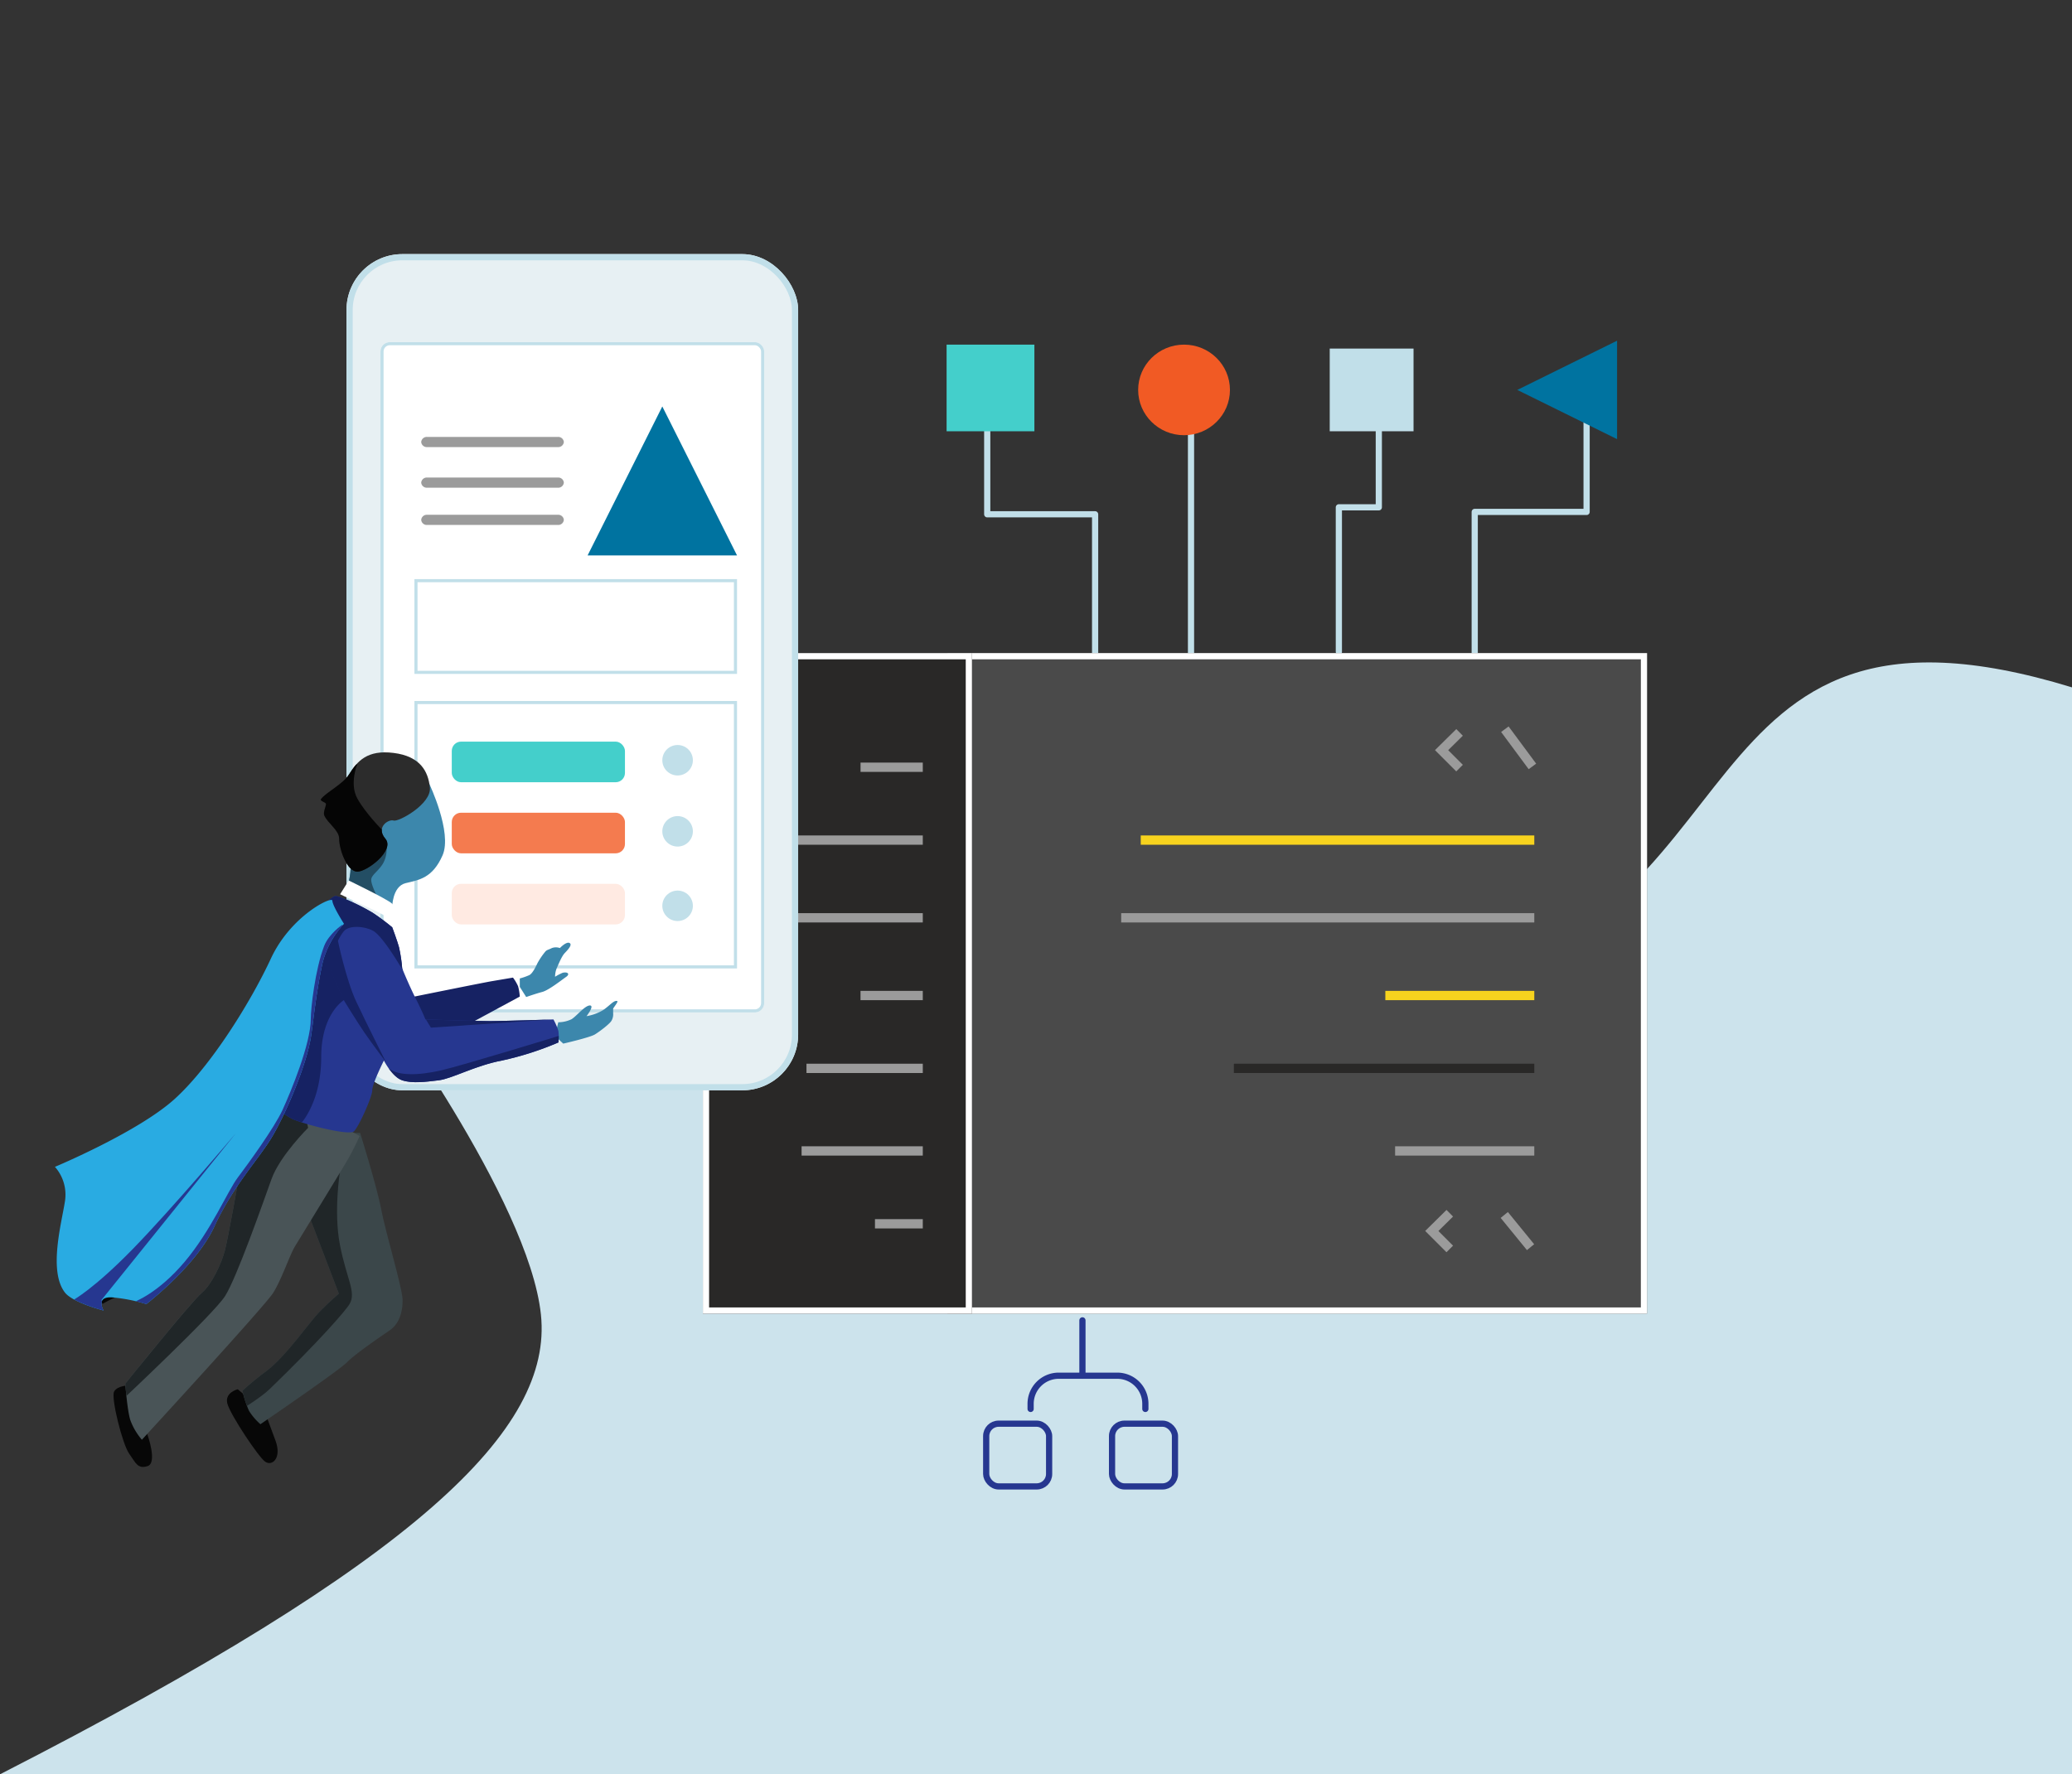 <svg id="Group_359397" data-name="Group 359397" xmlns="http://www.w3.org/2000/svg" xmlns:xlink="http://www.w3.org/1999/xlink" width="668" height="572.174" viewBox="0 0 668 572.174">
  <rect x="0" y="0" width="668" height="572.174" fill="#333333" stroke="none"/>
  <defs>
    <clipPath id="clip-path">
      <path id="Path_411" data-name="Path 411" d="M37.935,0S43.2,16.734,44.785,24.831s6.849,25.371,6.849,29.15S50.58,61.539,47.419,63.7s-11.064,7.557-13.7,10.256S5.8,93.928,5.8,93.928a19.276,19.276,0,0,1-3.688-4.319A34.183,34.183,0,0,1,0,83.131a91.508,91.508,0,0,1,7.9-6.478C14.226,71.8,21.6,61,24.763,57.76s6.323-5.938,6.323-5.938L21.6,26.991,25.817,0Z" fill="#3b474a"/>
    </clipPath>
    <clipPath id="clip-path-2">
      <path id="Path_410" data-name="Path 410" d="M75.553,15.966A82.555,82.555,0,0,1,71.8,23.417c-2.143,3.725-15.539,25.545-17.147,28.206s-4.287,10.644-6.966,14.9S5.358,113.89,5.358,113.89A20.622,20.622,0,0,1,1.608,107.5C.612,104.242,0,95.8,0,95.8s21.434-26.61,24.649-29.271,6.43-9.58,7.5-13.837,4.287-22.352,4.287-22.352l4.287-20.224L47.69,0Z" fill="#495457"/>
    </clipPath>
    <clipPath id="clip-path-3">
      <path id="Path_403" data-name="Path 403" d="M26.236,0s7.582,15.819,4.333,23.2-7.582,7.91-11.915,8.964-4.333,7.91-4.333,7.91l-13-2.637L.239,32.166s1.625-6.328,0-8.964S14.321,1.055,14.321,1.055Z" transform="translate(-0.121)" fill="#3c87ac"/>
    </clipPath>
    <clipPath id="clip-path-4">
      <path id="Path_402" data-name="Path 402" d="M23.473.184C14.963-.88,11.772,2.843,9.113,7.1c-2,3.206-7.58,5.9-9.041,7.977-.478.679,1.6.94,1.6,1.6,0,.73-1,2.738-.532,3.723,1.23,2.6,4.787,4.745,4.787,7.446,0,3.723,2.659,10.637,5.85,10.637S24,31.561,20.813,27.839s1.064-6.382,2.659-5.85,12.232-5.318,11.7-10.637S31.982,1.247,23.473.184Z" transform="translate(0 0)" fill="#2c2c2c"/>
    </clipPath>
    <clipPath id="clip-path-5">
      <path id="Path_405" data-name="Path 405" d="M40.729,10.08s1.673,4.482,2.2,6.469a49.37,49.37,0,0,1,1.014,6.794s2.143,5.305,4.286,9.549,3.215,6.9,3.215,6.9,16.608.531,20.894.531S92.7,39.789,92.7,39.789A19.747,19.747,0,0,1,94.3,43.5a15.11,15.11,0,0,1,0,3.714,100.582,100.582,0,0,1-18.216,5.836c-8.5,1.592-16.073,5.836-20.359,6.366s-8.572,1.061-11.787,0-5.893-6.366-5.893-6.366S34.3,60.479,34.3,62.6s-4.286,11.671-5.893,13.263S10.727,73.211,8.048,71.62A21.187,21.187,0,0,1,4.3,68.967L.012,60.479l9.108-31.3L14.477,7.958,16.62,5.305S20.906,0,22.513,0c.78,0,5.7,1.741,11.787,5.305A70.323,70.323,0,0,1,40.729,10.08Z" transform="translate(-0.012)" fill="#263790"/>
    </clipPath>
    <clipPath id="clip-path-6">
      <path id="Path_416" data-name="Path 416" d="M93.193,7.7S89.444,1.84,89.444.24s-13.39,4.8-19.817,18.66S50.346,53.554,38.563,64.217,0,86.075,0,86.075a13.554,13.554,0,0,1,3.214,11.2c-1.071,6.931-5.356,22.392,0,29.322,2.537,3.283,12.477,5.812,12.477,5.812s-2.837-4.745,3.055-4.212a53.2,53.2,0,0,1,10.712,2.133s16.068-12.262,21.959-25.057,13.925-21.325,18.21-28.256S80.874,54.087,82.481,44.491C83.2,40.2,84.075,30.513,86.23,20.5A28.675,28.675,0,0,1,93.193,7.7Z" transform="translate(0 0)" fill="#263790"/>
    </clipPath>
  </defs>
  <path id="Path_1380" data-name="Path 1380" d="M7837.562,6837.408c-129.08-39.553-98.076,78.661-208.306,98.015H7290.215s49.859,67.2,53.737,104.25-39.463,79.191-174.39,148.249h668Z" transform="translate(-7169.562 -6615.748)" fill="#cce3ec"/>
  <g id="Group_52" data-name="Group 52" transform="translate(16)">
    <rect id="Rectangle_28_Copy_2" data-name="Rectangle 28 Copy 2" width="515" height="550" fill="none"/>
    <g id="Group_51" data-name="Group 51" transform="translate(1.711 81.947)">
      <g id="Group_6" data-name="Group 6" transform="translate(94)">
        <g id="step_4_copy" data-name="step_4 copy">
          <g id="Group_359258" data-name="Group 359258" transform="translate(409.625 27.918) rotate(90)">
            <g id="Group_9" data-name="Group 9" transform="translate(22.991 9.826)">
              <path id="Path_5" data-name="Path 5" d="M0,34.782H32.991V0h45.64" transform="translate(0 158.452)" fill="none" stroke="#c1dfe9" stroke-linecap="round" stroke-linejoin="round" stroke-width="2"/>
              <path id="Path_6" data-name="Path 6" d="M0,0H77.342" transform="translate(2.578 127.535)" fill="none" stroke="#c1dfe9" stroke-linecap="round" stroke-linejoin="round" stroke-width="2"/>
              <path id="Path_8" data-name="Path 8" d="M0,0H32.223V36.07h47.7" transform="translate(0 0)" fill="none" stroke="#c1dfe9" stroke-linecap="round" stroke-linejoin="round" stroke-width="2"/>
              <path id="Path_7" data-name="Path 7" d="M0,0H30.737V12.882H77.342" transform="translate(0 66.988)" fill="none" stroke="#c1dfe9" stroke-linecap="round" stroke-linejoin="round" stroke-width="2"/>
            </g>
            <g id="Group_2" data-name="Group 2" transform="translate(0)">
              <rect id="Rectangle_2_Copy_31" data-name="Rectangle 2 Copy 31" width="26.669" height="27.02" transform="translate(2.54 65.62)" fill="#c1dfe9"/>
              <rect id="Rectangle_2_Copy_29" data-name="Rectangle 2 Copy 29" width="27.939" height="28.307" transform="translate(1.27 187.854)" fill="#44cfcb"/>
              <ellipse id="Oval_2_Copy_18" data-name="Oval 2 Copy 18" cx="14.605" cy="14.797" rx="14.605" ry="14.797" transform="translate(1.27 124.807)" fill="#f15a24"/>
              <path id="Triangle_Copy_6" data-name="Triangle Copy 6" d="M15.874,32.167,31.749,0H0Z" transform="translate(0 0)" fill="#0073a0"/>
            </g>
          </g>
          <g id="Group_10" data-name="Group 10" transform="translate(114.896 128.664)">
            <g id="Rectangle_2_Copy_12" data-name="Rectangle 2 Copy 12" transform="translate(78.858)" fill="#4a4a4a" stroke="#fff" stroke-width="2">
              <rect width="225.534" height="213.009" stroke="none"/>
              <rect x="1" y="1" width="223.534" height="211.009" fill="none"/>
            </g>
            <g id="Rectangle_2_Copy_13" data-name="Rectangle 2 Copy 13" transform="translate(0)" fill="#292827" stroke="#fff" stroke-width="2">
              <rect width="86.744" height="213.009" stroke="none"/>
              <rect x="1" y="1" width="84.744" height="211.009" fill="none"/>
            </g>
            <path id="Line" d="M7.1,10.066,0,.473" transform="translate(259.443 25.272)" fill="none" stroke="#9b9b9b" stroke-linecap="square" stroke-width="3"/>
            <path id="Line_Copy_14" data-name="Line Copy 14" d="M4.731,9.4,0,4.668,4.731,0" transform="translate(238.152 26.626)" fill="none" stroke="#9b9b9b" stroke-linecap="square" stroke-width="3"/>
            <path id="Line_Copy_15" data-name="Line Copy 15" d="M4.731,9.4,0,4.668,4.731,0" transform="translate(234.997 181.684)" fill="none" stroke="#9b9b9b" stroke-linecap="square" stroke-width="3"/>
            <path id="Line_Copy" data-name="Line Copy" d="M123.88,1.622H0" transform="translate(142.661 58.679)" fill="none" stroke="#f7d31e" stroke-linecap="square" stroke-width="3"/>
            <path id="Line_Copy_2" data-name="Line Copy 2" d="M130.185,1.622H0" transform="translate(136.355 83.738)" fill="none" stroke="#9b9b9b" stroke-linecap="square" stroke-width="3"/>
            <path id="Line_Copy_3" data-name="Line Copy 3" d="M45.023,1.622H0" transform="translate(221.518 108.798)" fill="none" stroke="#f7d31e" stroke-linecap="square" stroke-width="3"/>
            <path id="Line_Copy_10" data-name="Line Copy 10" d="M17.069,1.622H0" transform="translate(52.326 35.185)" fill="none" stroke="#9b9b9b" stroke-linecap="square" stroke-width="3"/>
            <path id="Line_Copy_9" data-name="Line Copy 9" d="M47.043,1.622H0" transform="translate(22.352 58.679)" fill="none" stroke="#9b9b9b" stroke-linecap="square" stroke-width="3"/>
            <path id="Line_Copy_8" data-name="Line Copy 8" d="M50.192,1.622H0" transform="translate(19.203 83.738)" fill="none" stroke="#9b9b9b" stroke-linecap="square" stroke-width="3"/>
            <path id="Line_Copy_7" data-name="Line Copy 7" d="M17.078,1.622H0" transform="translate(52.317 108.798)" fill="none" stroke="#9b9b9b" stroke-linecap="square" stroke-width="3"/>
            <path id="Line_Copy_13" data-name="Line Copy 13" d="M34.5,1.622H0" transform="translate(34.897 132.292)" fill="none" stroke="#9b9b9b" stroke-linecap="square" stroke-width="3"/>
            <path id="Line_Copy_12" data-name="Line Copy 12" d="M36.075,1.622H0" transform="translate(33.32 158.918)" fill="none" stroke="#9b9b9b" stroke-linecap="square" stroke-width="3"/>
            <path id="Line_Copy_11" data-name="Line Copy 11" d="M12.42,1.622H0" transform="translate(56.975 182.412)" fill="none" stroke="#9b9b9b" stroke-linecap="square" stroke-width="3"/>
            <path id="Line_Copy_4" data-name="Line Copy 4" d="M93.855,1.622H0" transform="translate(172.686 132.292)" fill="none" stroke="#292827" stroke-linecap="square" stroke-width="3"/>
            <path id="Line_Copy_6" data-name="Line Copy 6" d="M41.874,1.622H0" transform="translate(224.667 158.918)" fill="none" stroke="#9b9b9b" stroke-linecap="square" stroke-width="3"/>
            <path id="Line_Copy_5" data-name="Line Copy 5" d="M.454.463,7.025,8.518" transform="translate(258.858 181.892)" fill="none" stroke="#9b9b9b" stroke-linecap="square" stroke-width="3"/>
          </g>
          <g id="Group_359256" data-name="Group 359256" transform="translate(0)">
            <g id="Rectangle_2_Copy_13-2" data-name="Rectangle 2 Copy 13" transform="translate(0)" fill="#e7f0f3" stroke="#c1dfe9" stroke-width="2">
              <rect width="145.607" height="269.654" rx="18" stroke="none"/>
              <rect x="1" y="1" width="143.607" height="267.654" rx="17" fill="none"/>
            </g>
            <g id="Rectangle_13" data-name="Rectangle 13" transform="translate(10.948 28.385)" fill="#fff" stroke="#c1dfe9" stroke-width="1">
              <rect width="123.711" height="216.16" rx="3" stroke="none"/>
              <rect x="0.5" y="0.5" width="122.711" height="215.16" rx="2.5" fill="none"/>
            </g>
            <g id="Rectangle_2_Copy_29-2" data-name="Rectangle 2 Copy 29" transform="translate(21.896 144.107)" fill="none" stroke="#c1dfe9" stroke-width="1">
              <rect width="104.005" height="86.246" stroke="none"/>
              <rect x="0.5" y="0.5" width="103.005" height="85.246" fill="none"/>
            </g>
            <g id="Rectangle_2_Copy_33" data-name="Rectangle 2 Copy 33" transform="translate(21.896 104.805)" fill="none" stroke="#c1dfe9" stroke-width="1">
              <rect width="104.005" height="30.568" stroke="none"/>
              <rect x="0.5" y="0.5" width="103.005" height="29.568" fill="none"/>
            </g>
            <path id="Rectangle_11" data-name="Rectangle 11" d="M44.065,3.275H1.916A1.793,1.793,0,0,1,0,1.638,1.793,1.793,0,0,1,1.916,0H44.065a1.793,1.793,0,0,1,1.916,1.638A1.793,1.793,0,0,1,44.065,3.275Z" transform="translate(24.085 58.953)" fill="#9b9b9b"/>
            <path id="Rectangle_11_Copy_3" data-name="Rectangle 11 Copy 3" d="M44.065,3.275a1.793,1.793,0,0,0,1.916-1.638A1.793,1.793,0,0,0,44.065,0H1.916A1.793,1.793,0,0,0,0,1.638,1.793,1.793,0,0,0,1.916,3.275Z" transform="translate(24.085 72.053)" fill="#9b9b9b"/>
            <path id="Rectangle_11_Copy_4" data-name="Rectangle 11 Copy 4" d="M44.065,3.275a1.793,1.793,0,0,0,1.916-1.638A1.793,1.793,0,0,0,44.065,0H1.916A1.793,1.793,0,0,0,0,1.638,1.793,1.793,0,0,0,1.916,3.275Z" transform="translate(24.085 84.063)" fill="#9b9b9b"/>
            <path id="Triangle_Copy_4" data-name="Triangle Copy 4" d="M24.085,0,0,48.036H48.171Z" transform="translate(77.73 49.127)" fill="#0073a0"/>
            <ellipse id="Oval_2_Copy_18-2" data-name="Oval 2 Copy 18" cx="4.927" cy="4.913" rx="4.927" ry="4.913" transform="translate(101.816 158.299)" fill="#c1dfe9"/>
            <ellipse id="Oval_2_Copy_25" data-name="Oval 2 Copy 25" cx="4.927" cy="4.913" rx="4.927" ry="4.913" transform="translate(101.816 181.225)" fill="#c1dfe9"/>
            <ellipse id="Oval_2_Copy_26" data-name="Oval 2 Copy 26" cx="4.927" cy="4.913" rx="4.927" ry="4.913" transform="translate(101.816 205.243)" fill="#c1dfe9"/>
            <rect id="Rectangle_15" data-name="Rectangle 15" width="55.834" height="13.101" rx="3" transform="translate(33.938 157.208)" fill="#44cfcb"/>
            <rect id="Rectangle_15_Copy" data-name="Rectangle 15 Copy" width="55.834" height="13.101" rx="3" transform="translate(33.938 180.134)" fill="rgba(241,90,36,0.8)"/>
            <rect id="Rectangle_15_Copy_2" data-name="Rectangle 15 Copy 2" width="55.834" height="13.101" rx="3" transform="translate(33.938 203.06)" fill="#ffeae2"/>
          </g>
          <g id="Group_359257" data-name="Group 359257" transform="translate(206.232 343.839)">
            <path id="Path_9" data-name="Path 9" d="M.922,0V17.85" transform="translate(30.106)" fill="none" stroke="#263790" stroke-linecap="round" stroke-linejoin="round" stroke-width="2"/>
            <rect id="Rectangle_14" data-name="Rectangle 14" width="20.287" height="20.23" rx="4" transform="translate(40.573 33.32)" fill="none" stroke="#263790" stroke-linecap="round" stroke-linejoin="round" stroke-width="2"/>
            <rect id="Rectangle_14_Copy" data-name="Rectangle 14 Copy" width="20.287" height="20.23" rx="4" transform="translate(0 33.32)" fill="none" stroke="#263790" stroke-linecap="round" stroke-linejoin="round" stroke-width="2"/>
            <path id="Path_10" data-name="Path 10" d="M36.994,10.71V9.064A9.064,9.064,0,0,0,27.93,0H9.064A9.064,9.064,0,0,0,0,9.064V10.71" transform="translate(14.32 17.85)" fill="none" stroke="#263790" stroke-linecap="round" stroke-linejoin="round" stroke-width="2"/>
          </g>
        </g>
      </g>
      <g id="Group_110" data-name="Group 110" transform="translate(0 160.67)">
        <path id="Path_414" data-name="Path 414" d="M5.175,0S1.4,0,.322,2s2.7,17.026,4.854,20.03,2.7,5.008,5.932,4.006,0-10.015,0-10.015Z" transform="translate(18.759 204.136)" fill="rgba(0,0,0,0.87)"/>
        <path id="Path_415" data-name="Path 415" d="M3.482,0S-.925,1.061.177,4.774,10.093,21.749,12.3,23.34s5.509-1.061,3.305-6.9S12.3,7.426,12.3,7.426Z" transform="translate(55.456 205.388)" fill="rgba(0,0,0,0.87)"/>
        <path id="Path_420" data-name="Path 420" d="M1.072,6.888A9.9,9.9,0,0,0,5.361,5.9c1.608-.984,4.289-4.428,5.9-4.428S10.186,4.92,10.186,4.92a15.12,15.12,0,0,0,5.361-1.968C17.692,1.476,18.764,0,19.836,0c.625,0,.245.548-.515,1.645-.169.244-.557.815-.557.815V3.936a4.128,4.128,0,0,1-.536,2.46c-.536.984-3.753,3.444-5.361,4.428S2.681,13.776,2.681,13.776L0,11.316Z" transform="translate(161.199 80.151)" fill="#3c87ac"/>
        <path id="Path_421" data-name="Path 421" d="M2.068,17.527s3.1-1.089,5.171-1.634,6.205-3.812,7.757-4.9c1.179-.828.566-1.656-1.159-1.288a16.867,16.867,0,0,0-2.461,1.288,7.631,7.631,0,0,1,.517-2.723c.517-1.089,1.551-3.812,2.586-4.9S17.065.648,16.031.1s-3.1,1.634-3.1,1.634a3.846,3.846,0,0,0-2.586,0c-1.034.545-1.551.545-2.068,1.089A23.066,23.066,0,0,0,5.688,6.637C5.171,7.726,4.137,9.9,3.1,10.449A19.619,19.619,0,0,1,0,11.538V14.26Z" transform="translate(149.865 61.372)" fill="#3c87ac"/>
        <g id="Group_108" data-name="Group 108" transform="translate(60.45 122.732)">
          <path id="Path_411-2" data-name="Path 411" d="M37.935,0S43.2,16.734,44.785,24.831s6.849,25.371,6.849,29.15S50.58,61.539,47.419,63.7s-11.064,7.557-13.7,10.256S5.8,93.928,5.8,93.928a19.276,19.276,0,0,1-3.688-4.319A34.183,34.183,0,0,1,0,83.131a91.508,91.508,0,0,1,7.9-6.478C14.226,71.8,21.6,61,24.763,57.76s6.323-5.938,6.323-5.938L21.6,26.991,25.817,0Z" fill="#3b474a"/>
          <g id="Group_108-2" data-name="Group 108" clip-path="url(#clip-path)">
            <path id="Path_413" data-name="Path 413" d="M36.881,2.159s-2.108,12.956,0,23.752S42.15,41.026,40.043,44.8c-1.194,2.141-10.156,12.388-25.817,27.53-2.763,2.672-8.957,6.478-8.957,6.478L3.161,77.193,0,67.477,18.968,45.884l3.688-29.15L31.613,0Z" transform="translate(-5.437 10.256)" fill="#202628"/>
          </g>
        </g>
        <g id="Group_107" data-name="Group 107" transform="translate(22.677 107.779)">
          <path id="Path_410-2" data-name="Path 410" d="M75.553,15.966A82.555,82.555,0,0,1,71.8,23.417c-2.143,3.725-15.539,25.545-17.147,28.206s-4.287,10.644-6.966,14.9S5.358,113.89,5.358,113.89A20.622,20.622,0,0,1,1.608,107.5C.612,104.242,0,95.8,0,95.8s21.434-26.61,24.649-29.271,6.43-9.58,7.5-13.837,4.287-22.352,4.287-22.352l4.287-20.224L47.69,0Z" transform="translate(0 0)" fill="#495457"/>
          <g id="Group_107-2" data-name="Group 107" transform="translate(0 0)" clip-path="url(#clip-path-2)">
            <path id="Path_412" data-name="Path 412" d="M67.516,14.369s-9.109,9.047-11.788,16.5-11.253,31.932-15,37.786S7.5,102.182,7.5,102.182L0,94.731,5.358,68.653,25.184,33.528,40.724,14.369,53.584,0,65.908,6.386Z" transform="translate(-8.573 -1.064)" fill="#202628"/>
          </g>
        </g>
        <path id="Path_417" data-name="Path 417" d="M0,6.123S21.937,1.67,25.228,1.113L31.809,0a14.4,14.4,0,0,1,1.645,2.783A16.622,16.622,0,0,1,34,6.123L8.227,20.038,2.194,18.925Z" transform="translate(115.862 72.637)" fill="#162263"/>
        <g id="Group_105" data-name="Group 105" transform="translate(94.515 10.019)">
          <path id="Path_403-2" data-name="Path 403" d="M26.236,0s7.582,15.819,4.333,23.2-7.582,7.91-11.915,8.964-4.333,7.91-4.333,7.91l-13-2.637L.239,32.166s1.625-6.328,0-8.964S14.321,1.055,14.321,1.055Z" transform="translate(-0.121)" fill="#3c87ac"/>
          <g id="Group_105-2" data-name="Group 105" clip-path="url(#clip-path-3)">
            <path id="Path_419" data-name="Path 419" d="M20.075,0a9.291,9.291,0,0,1-1.083,5.8C17.367,8.437,15.2,9.492,15.2,11.074s1.625,4.746,1.625,4.746l-4.333,2.637H4.369L.036,13.71V5.8Z" transform="translate(-7.744 20.038)" fill="#234e64"/>
          </g>
        </g>
        <g id="Group_104" data-name="Group 104" transform="translate(85.707)">
          <path id="Path_402-2" data-name="Path 402" d="M23.473.184C14.963-.88,11.772,2.843,9.113,7.1c-2,3.206-7.58,5.9-9.041,7.977-.478.679,1.6.94,1.6,1.6,0,.73-1,2.738-.532,3.723,1.23,2.6,4.787,4.745,4.787,7.446,0,3.723,2.659,10.637,5.85,10.637S24,31.561,20.813,27.839s1.064-6.382,2.659-5.85,12.232-5.318,11.7-10.637S31.982,1.247,23.473.184Z" transform="translate(0 0)" fill="#2c2c2c"/>
          <g id="Group_104-2" data-name="Group 104" clip-path="url(#clip-path-4)">
            <path id="Path_418" data-name="Path 418" d="M14.892,0s-2.659,6.382,0,11.168,7.978,10.1,7.978,10.1l3.723,4.255-2.127,7.446L19.146,36.7H11.169l-4.787-5.85L1.6,19.678,0,13.3,1.6,8.509Z" transform="translate(-3.1 3.723)" fill="#050505"/>
          </g>
        </g>
        <path id="Path_404" data-name="Path 404" d="M2.778,0S15,5.9,16.668,7.38s2.222,6.4,2.222,6.4-6.112-3.444-9.445-4.92S0,4.428,0,4.428Z" transform="translate(91.934 41.328)" fill="#fff"/>
        <g id="Group_106" data-name="Group 106" transform="translate(68.023 46.338)">
          <path id="Path_405-2" data-name="Path 405" d="M40.729,10.08s1.673,4.482,2.2,6.469a49.37,49.37,0,0,1,1.014,6.794s2.143,5.305,4.286,9.549,3.215,6.9,3.215,6.9,16.608.531,20.894.531S92.7,39.789,92.7,39.789A19.747,19.747,0,0,1,94.3,43.5a15.11,15.11,0,0,1,0,3.714,100.582,100.582,0,0,1-18.216,5.836c-8.5,1.592-16.073,5.836-20.359,6.366s-8.572,1.061-11.787,0-5.893-6.366-5.893-6.366S34.3,60.479,34.3,62.6s-4.286,11.671-5.893,13.263S10.727,73.211,8.048,71.62A21.187,21.187,0,0,1,4.3,68.967L.012,60.479l9.108-31.3L14.477,7.958,16.62,5.305S20.906,0,22.513,0c.78,0,5.7,1.741,11.787,5.305A70.323,70.323,0,0,1,40.729,10.08Z" transform="translate(-0.012)" fill="#263790"/>
          <g id="Group_106-2" data-name="Group 106" clip-path="url(#clip-path-5)">
            <path id="Path_406" data-name="Path 406" d="M49.825,26S43.4,14.854,40.182,13.263s-7.5-1.592-9.108,0S25.716,22.282,26.788,26a62.307,62.307,0,0,0,4.286,9.549s-7.5,4.244-7.5,18.568-6.429,21.221-6.429,21.221l-6.429,1.592L3.75,66.845,0,57.3,5.893,32.362l3.75-15.385,9.108-10.61L24.913,0,43.932,6.366l8.572,6.9L54.647,26Z" transform="translate(-5.751 -2.122)" fill="#162263"/>
            <path id="Path_407" data-name="Path 407" d="M2.871,0S5.55,12.732,8.765,19.629s9.644,19.629,9.644,19.629-4.645-6.15-6.965-9.549-6.429-10.08-6.429-10.08S1.264,12.2.193,8.488,2.871,0,2.871,0Z" transform="translate(20.308 14.324)" fill="#162263"/>
            <path id="Path_408" data-name="Path 408" d="M56.3,0S25.223,9.549,18.258,11.141s-15,2.122-17.68-1.592S5.4,19.629,5.4,19.629l16.073-2.122,17.144-6.366L49.332,6.9,59.511,3.714Z" transform="translate(38.138 45.094)" fill="#162263"/>
            <path id="Path_409" data-name="Path 409" d="M0,2.653,1.607,5.305l39.11-2.653L39.646,0Z" transform="translate(51.575 37.136)" fill="#162263"/>
          </g>
        </g>
        <path id="Path_424" data-name="Path 424" d="M1.563,5.009A32.484,32.484,0,0,1,7.3,2.277c2.606-.829,7.817.911,7.817.911L13.549.911,2.606,0,0,.911.521,4.1Z" transform="translate(13.853 172.827)" fill="rgba(0,0,0,0.87)"/>
        <g id="Group_109" data-name="Group 109" transform="translate(0 47.59)">
          <path id="Path_416-2" data-name="Path 416" d="M93.193,7.7S89.444,1.84,89.444.24s-13.39,4.8-19.817,18.66S50.346,53.554,38.563,64.217,0,86.075,0,86.075a13.554,13.554,0,0,1,3.214,11.2c-1.071,6.931-5.356,22.392,0,29.322,2.537,3.283,12.477,5.812,12.477,5.812s-2.837-4.745,3.055-4.212a53.2,53.2,0,0,1,10.712,2.133s16.068-12.262,21.959-25.057,13.925-21.325,18.21-28.256S80.874,54.087,82.481,44.491c.371-2.216.784-5.867,1.45-10.672.513-3.7,1.256-8.472,2.3-13.319A28.675,28.675,0,0,1,93.193,7.7Z" transform="translate(0 0)" fill="#29abe2"/>
          <g id="Group_109-2" data-name="Group 109" transform="translate(0 0)" clip-path="url(#clip-path-6)">
            <path id="Path_422" data-name="Path 422" d="M52.488,0,9.105,53.847l1.607,4.265L0,53.847S6.628,50.3,19.281,37.32,52.488,0,52.488,0Z" transform="translate(5.892 75.172)" fill="#263790"/>
            <path id="Path_423" data-name="Path 423" d="M0,121.555s7.5-2.666,16.068-12.8S29.993,85.835,33.207,81.57,44.99,65.576,47.668,59.711s9.105-21.325,9.105-29.322c0-3.469,1.413-15.926,4.285-23.458C62.6,2.887,66.949,0,66.949,0V3.732L50.881,69.841,29.458,102.362,8.569,121.555l-6.963,1.6Z" transform="translate(25.708 7.997)" fill="#263790"/>
          </g>
        </g>
      </g>
    </g>
  </g>
</svg>
